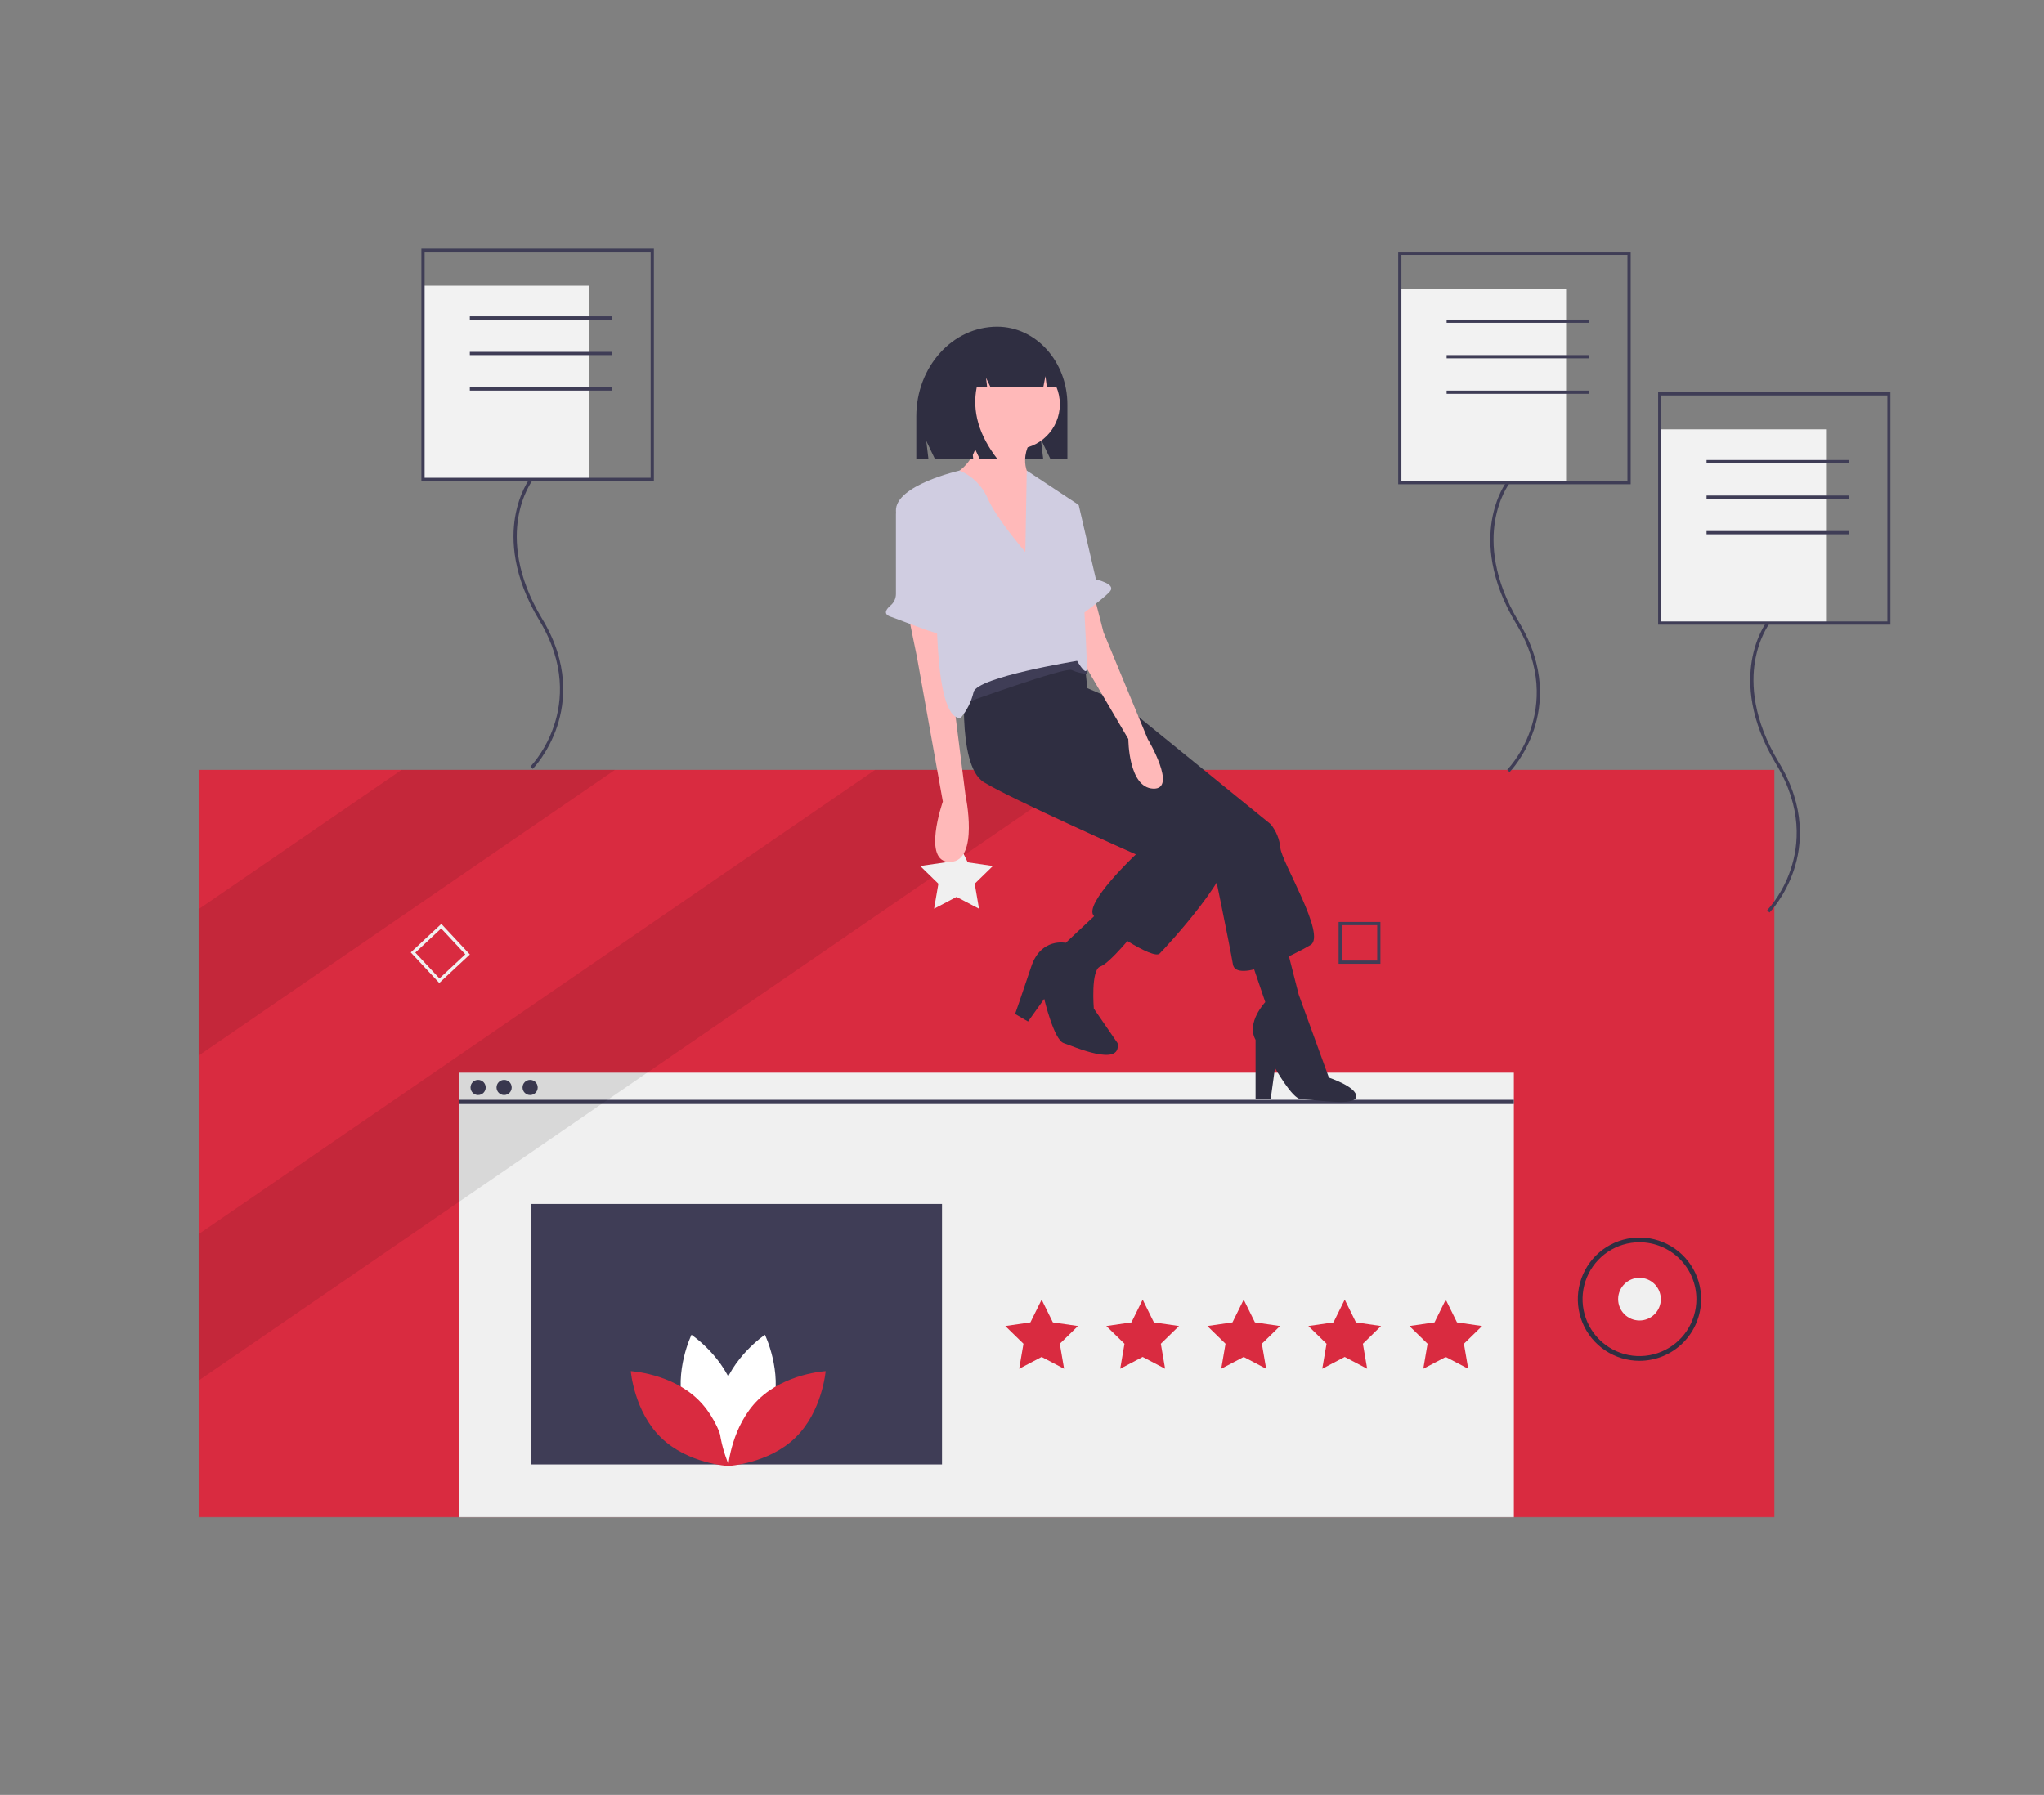 <?xml version="1.0" encoding="UTF-8"?> <svg xmlns="http://www.w3.org/2000/svg" width="1266" height="1112" viewBox="0 0 1266 1112" fill="none"><rect x="0" y="0" width="1266" height="1112" fill="#808080" stroke="none"/> <mask id="mask0_816_2" style="mask-type:luminance" maskUnits="userSpaceOnUse" x="123" y="154" width="1048" height="787"> <path d="M1171 154H123V940.038H1171V154Z" fill="white"></path> </mask> <g mask="url(#mask0_816_2)"> <path d="M1099 476.962H123V940.037H1099V476.962Z" fill="#D92B40"></path> <path d="M937.646 664.554H284.355V940.038H937.646V664.554Z" fill="#F0F0F0"></path> <path d="M937.646 681.363H284.355V683.987H937.646V681.363Z" fill="#3F3D56"></path> <path d="M296.132 678.404C298.727 678.404 300.83 676.301 300.83 673.706C300.83 671.111 298.727 669.008 296.132 669.008C293.537 669.008 291.434 671.111 291.434 673.706C291.434 676.301 293.537 678.404 296.132 678.404Z" fill="#3F3D56"></path> <path d="M312.239 678.404C314.833 678.404 316.937 676.301 316.937 673.706C316.937 671.111 314.833 669.008 312.239 669.008C309.644 669.008 307.541 671.111 307.541 673.706C307.541 676.301 309.644 678.404 312.239 678.404Z" fill="#3F3D56"></path> <path d="M328.347 678.404C330.941 678.404 333.045 676.301 333.045 673.706C333.045 671.111 330.941 669.008 328.347 669.008C325.752 669.008 323.648 671.111 323.648 673.706C323.648 676.301 325.752 678.404 328.347 678.404Z" fill="#3F3D56"></path> <path d="M645.161 805.159L652.116 819.252L667.668 821.511L656.415 832.481L659.071 847.97L645.161 840.657L631.251 847.97L633.907 832.481L622.654 821.511L638.206 819.252L645.161 805.159Z" fill="#D92B40"></path> <path d="M707.736 805.159L714.69 819.252L730.242 821.511L718.989 832.481L721.646 847.97L707.736 840.657L693.826 847.97L696.482 832.481L685.229 821.511L700.781 819.252L707.736 805.159Z" fill="#D92B40"></path> <path d="M770.312 805.159L777.267 819.252L792.819 821.511L781.565 832.481L784.222 847.97L770.312 840.657L756.402 847.97L759.058 832.481L747.805 821.511L763.357 819.252L770.312 805.159Z" fill="#D92B40"></path> <path d="M832.886 805.159L839.841 819.252L855.393 821.511L844.139 832.481L846.796 847.97L832.886 840.657L818.976 847.97L821.632 832.481L810.379 821.511L825.931 819.252L832.886 805.159Z" fill="#D92B40"></path> <path d="M895.46 805.159L902.415 819.252L917.967 821.511L906.713 832.481L909.37 847.97L895.46 840.657L881.549 847.97L884.206 832.481L872.953 821.511L888.505 819.252L895.46 805.159Z" fill="#D92B40"></path> <path d="M583.452 745.887H328.957V907.242H583.452V745.887Z" fill="#3F3D56"></path> <path opacity="0.1" d="M380.853 476.962L123 653.98V563.294L248.752 476.962H380.853Z" fill="black"></path> <path opacity="0.1" d="M674.112 476.962L123 855.307V764.607L542.011 476.962H674.112Z" fill="black"></path> <path d="M272.082 608.987L254.418 590.049L273.356 572.385L291.02 591.323L272.082 608.987ZM257.234 590.147L272.18 606.171L288.205 591.225L273.258 575.2L257.234 590.147Z" fill="#F0F0F0"></path> <path d="M855 597.075H829.104V571.178H855V597.075ZM831.095 595.083H853.008V573.17H831.095V595.083Z" fill="#3F3D56"></path> <path d="M1015.45 818.083C1022.75 818.083 1028.67 812.164 1028.67 804.862C1028.67 797.56 1022.75 791.641 1015.45 791.641C1008.15 791.641 1002.23 797.56 1002.23 804.862C1002.23 812.164 1008.15 818.083 1015.45 818.083Z" fill="#F0F0F0"></path> <path d="M1015.45 843.057C1007.9 843.057 1000.51 840.817 994.229 836.62C987.948 832.423 983.052 826.458 980.161 819.479C977.27 812.5 976.514 804.82 977.988 797.411C979.462 790.002 983.099 783.196 988.441 777.854C993.783 772.512 1000.59 768.875 1008 767.401C1015.41 765.927 1023.09 766.684 1030.07 769.574C1037.05 772.465 1043.01 777.361 1047.21 783.642C1051.41 789.923 1053.65 797.308 1053.65 804.862C1053.63 814.989 1049.61 824.697 1042.45 831.858C1035.29 839.018 1025.58 843.046 1015.45 843.057ZM1015.45 769.605C1008.48 769.605 1001.66 771.673 995.861 775.547C990.063 779.421 985.544 784.928 982.876 791.37C980.207 797.812 979.509 804.901 980.869 811.741C982.23 818.58 985.588 824.862 990.519 829.793C995.449 834.723 1001.73 838.081 1008.57 839.442C1015.41 840.802 1022.5 840.104 1028.94 837.435C1035.38 834.767 1040.89 830.248 1044.77 824.45C1048.64 818.652 1050.71 811.835 1050.71 804.862C1050.7 795.515 1046.98 786.553 1040.37 779.943C1033.76 773.334 1024.8 769.616 1015.45 769.605Z" fill="#2F2E41"></path> <path d="M423.408 871.871C429.481 894.321 450.283 908.225 450.283 908.225C450.283 908.225 461.238 885.73 455.165 863.28C449.092 840.83 428.29 826.926 428.29 826.926C428.29 826.926 417.335 849.421 423.408 871.871Z" fill="white"></path> <path d="M432.333 867.046C448.997 883.268 451.033 908.206 451.033 908.206C451.033 908.206 426.049 906.842 409.384 890.619C392.72 874.397 390.684 849.459 390.684 849.459C390.684 849.459 415.668 850.823 432.333 867.046Z" fill="#D92B40"></path> <path d="M478.657 871.871C472.584 894.321 451.782 908.225 451.782 908.225C451.782 908.225 440.827 885.73 446.9 863.28C452.973 840.83 473.775 826.926 473.775 826.926C473.775 826.926 484.73 849.421 478.657 871.871Z" fill="white"></path> <path d="M469.734 867.046C453.069 883.268 451.033 908.206 451.033 908.206C451.033 908.206 476.017 906.842 492.682 890.619C509.346 874.397 511.382 849.459 511.382 849.459C511.382 849.459 486.398 850.823 469.734 867.046Z" fill="#D92B40"></path> <path d="M970 179H867V299H970V179Z" fill="#F2F2F2"></path> <path d="M934.981 478.348L933.55 476.951C940.132 469.488 945.121 460.759 948.212 451.3C953.077 436.657 955.454 413.531 939.144 386.517C922.456 358.877 921.705 336.428 924.013 322.462C926.525 307.266 932.934 298.748 933.205 298.393L934.795 299.607C934.731 299.69 928.378 308.163 925.967 322.906C923.742 336.518 924.518 358.423 940.856 385.483C957.583 413.188 955.105 436.956 950.081 452.016C944.638 468.334 935.373 477.947 934.981 478.348Z" fill="#3F3D56"></path> <path d="M1010 300H866V156H1010V300ZM868 298H1008V158H868V298Z" fill="#3F3D56"></path> <path d="M984 198H896V200H984V198Z" fill="#3F3D56"></path> <path d="M984 220H896V222H984V220Z" fill="#3F3D56"></path> <path d="M984 242H896V244H984V242Z" fill="#3F3D56"></path> <path d="M1131 266H1028V386H1131V266Z" fill="#F2F2F2"></path> <path d="M1095.98 565.348L1094.55 563.951C1101.13 556.488 1106.12 547.759 1109.21 538.3C1114.08 523.657 1116.45 500.531 1100.14 473.517C1083.46 445.877 1082.7 423.428 1085.01 409.462C1087.53 394.266 1093.93 385.748 1094.21 385.393L1095.79 386.607C1095.73 386.69 1089.38 395.163 1086.97 409.906C1084.74 423.518 1085.52 445.423 1101.86 472.483C1118.58 500.188 1116.11 523.956 1111.08 539.016C1105.64 555.334 1096.37 564.947 1095.98 565.348Z" fill="#3F3D56"></path> <path d="M1171 387H1027V243H1171V387ZM1029 385H1169V245H1029V385Z" fill="#3F3D56"></path> <path d="M1145 285H1057V287H1145V285Z" fill="#3F3D56"></path> <path d="M1145 307H1057V309H1145V307Z" fill="#3F3D56"></path> <path d="M1145 329H1057V331H1145V329Z" fill="#3F3D56"></path> <path d="M365 177H262V297H365V177Z" fill="#F2F2F2"></path> <path d="M329.981 476.348L328.55 474.951C335.132 467.488 340.121 458.759 343.212 449.3C348.077 434.657 350.454 411.531 334.144 384.517C317.456 356.877 316.705 334.428 319.013 320.462C321.525 305.266 327.934 296.748 328.205 296.393L329.795 297.607C329.731 297.69 323.378 306.163 320.967 320.906C318.742 334.518 319.518 356.423 335.856 383.483C352.583 411.188 350.105 434.956 345.081 450.016C339.638 466.334 330.373 475.947 329.981 476.348Z" fill="#3F3D56"></path> <path d="M405 298H261V154H405V298ZM263 296H403V156H263V296Z" fill="#3F3D56"></path> <path d="M379 196H291V198H379V196Z" fill="#3F3D56"></path> <path d="M379 218H291V220H379V218Z" fill="#3F3D56"></path> <path d="M379 240H291V242H379V240Z" fill="#3F3D56"></path> <path d="M592.46 520.159L599.415 534.252L614.967 536.511L603.713 547.481L606.37 562.97L592.46 555.657L578.549 562.97L581.206 547.481L569.953 536.511L585.505 534.252L592.46 520.159Z" fill="#F0F0F0"></path> <path d="M617.602 202.411C641.634 202.411 661.116 224.032 661.116 250.702V284.587H650.694L644.661 272.032L646.169 284.587H579.184L573.699 273.173L575.071 284.587H567.529V257.981C567.529 227.291 589.947 202.411 617.602 202.411Z" fill="#2F2E41"></path> <path d="M667.462 423.796L694.179 435.151L787.021 510.626C790.435 514.822 792.527 519.936 793.032 525.321C793.7 534.004 821.753 579.423 811.734 585.434C801.715 591.446 765.647 609.48 763.644 597.457C761.64 585.434 750.953 534.004 750.953 534.004L661.451 453.853L667.462 423.796Z" fill="#2F2E41"></path> <path d="M772.326 587.438L783.68 620.835C783.68 620.835 771.658 633.525 777.669 644.212V680.948H787.02L789.692 661.578C789.692 661.578 800.343 680.703 805.722 680.948C816.999 681.461 839.331 685.472 839.999 679.461C840.667 673.45 823.088 667.59 823.088 667.59L804.386 616.159L796.371 584.767L772.326 587.438Z" fill="#2F2E41"></path> <path d="M597.996 415.113C597.996 415.113 591.985 473.891 609.351 484.578C626.717 495.264 703.529 529.329 703.529 529.329C703.529 529.329 670.8 560.053 677.48 567.401C684.159 574.748 714.216 594.786 718.223 590.778C722.231 586.77 766.982 538.68 761.638 523.317C756.295 507.955 682.155 457.861 682.155 457.861L673.472 426.468L670.8 401.087L642.747 383.053L597.996 415.113Z" fill="#2F2E41"></path> <path d="M628.599 278.264C643.977 278.264 656.443 265.797 656.443 250.419C656.443 235.041 643.977 222.574 628.599 222.574C613.22 222.574 600.754 235.041 600.754 250.419C600.754 265.797 613.22 278.264 628.599 278.264Z" fill="#FFB9B9"></path> <path d="M607.015 261.824C607.015 261.824 608.35 287.205 587.645 295.221C566.939 303.236 639.075 355.334 639.075 355.334V297.224C639.075 297.224 629.724 287.205 639.075 271.843L607.015 261.824Z" fill="#FFB9B9"></path> <path d="M562.598 381.049L567.942 407.098L583.972 496.6C583.972 496.6 570.613 534.672 588.647 534.004C606.681 533.336 597.998 492.593 597.998 492.593L588.647 418.453V389.732L562.598 381.049Z" fill="#FFB9B9"></path> <path d="M677.482 368.358L683.493 391.736L710.878 457.861C710.878 457.861 729.58 489.253 714.218 488.585C698.855 487.917 698.855 457.861 698.855 457.861L667.463 404.426V374.37L677.482 368.358Z" fill="#FFB9B9"></path> <path d="M682.157 563.393L660.116 584.098C660.116 584.098 644.753 580.759 638.742 598.793C632.731 616.827 628.723 628.182 628.723 628.182L636.738 632.857L646.757 618.831C646.757 618.831 652.769 644.212 658.78 646.216C664.791 648.219 694.848 661.578 692.176 646.216L677.482 624.842C677.482 624.842 675.478 600.797 681.489 598.793C687.501 596.789 703.531 576.751 703.531 576.751L682.157 563.393Z" fill="#2F2E41"></path> <path d="M596.939 435.818C596.939 435.818 659.725 413.109 663.732 415.113C666.715 416.431 669.893 417.255 673.14 417.554L673.083 408.433C673.083 408.433 652.377 401.086 641.023 405.762C629.668 410.437 594.936 431.143 594.936 431.143L596.939 435.818Z" fill="#3F3D56"></path> <path d="M635.067 341.975C635.067 341.975 617.033 321.269 611.69 308.578C608.309 300.885 602.104 294.783 594.354 291.532C594.354 291.532 554.248 300.563 554.916 316.594C555.584 332.624 580.297 357.337 580.297 357.337C580.297 357.337 576.958 446.171 594.992 444.836C598.881 440.193 601.627 434.702 603.007 428.805C605.011 419.454 667.128 409.435 667.128 409.435C667.128 409.435 672.471 418.786 673.139 414.779C673.807 410.771 667.796 312.586 667.796 312.586L635.944 291.532L635.067 341.975Z" fill="#D0CDE1"></path> <path d="M560.061 310.142L559.614 310.393C558.186 311.194 556.998 312.361 556.171 313.773C555.344 315.186 554.908 316.793 554.909 318.43L554.916 367.999C554.911 369.346 554.612 370.677 554.042 371.897C553.471 373.118 552.642 374.2 551.612 375.068C549.039 377.256 546.653 380.41 551.577 382.051C559.592 384.723 590.984 398.081 591.652 393.406C592.32 388.73 593.656 383.387 591.652 383.387C590.083 383.387 580.737 335.491 573.227 315.013C572.768 313.759 572.042 312.62 571.1 311.674C570.158 310.728 569.021 309.999 567.769 309.536C566.517 309.072 565.179 308.887 563.849 308.991C562.518 309.096 561.225 309.489 560.061 310.142Z" fill="#D0CDE1"></path> <path d="M658.779 310.249L668.13 312.921L678.817 359.008C678.817 359.008 691.507 361.679 687.5 366.355C683.492 371.03 666.794 383.053 666.794 383.053L658.779 310.249Z" fill="#D0CDE1"></path> <path d="M605.232 215.713C607.326 212.901 610.04 210.61 613.163 209.016C616.285 207.423 619.733 206.57 623.239 206.524H624.093C640.565 206.524 653.917 221.429 653.917 239.815H648.398L647.507 233.031L646.2 239.815H613.466L610.724 234.076L611.409 239.815H604.97C601.965 254.739 606.282 269.663 617.923 284.586H606.953L601.468 273.107L602.839 284.586H581.928L577.814 258.183C577.814 238.409 589.303 221.642 605.232 215.713Z" fill="#2F2E41"></path> </g> </svg> 